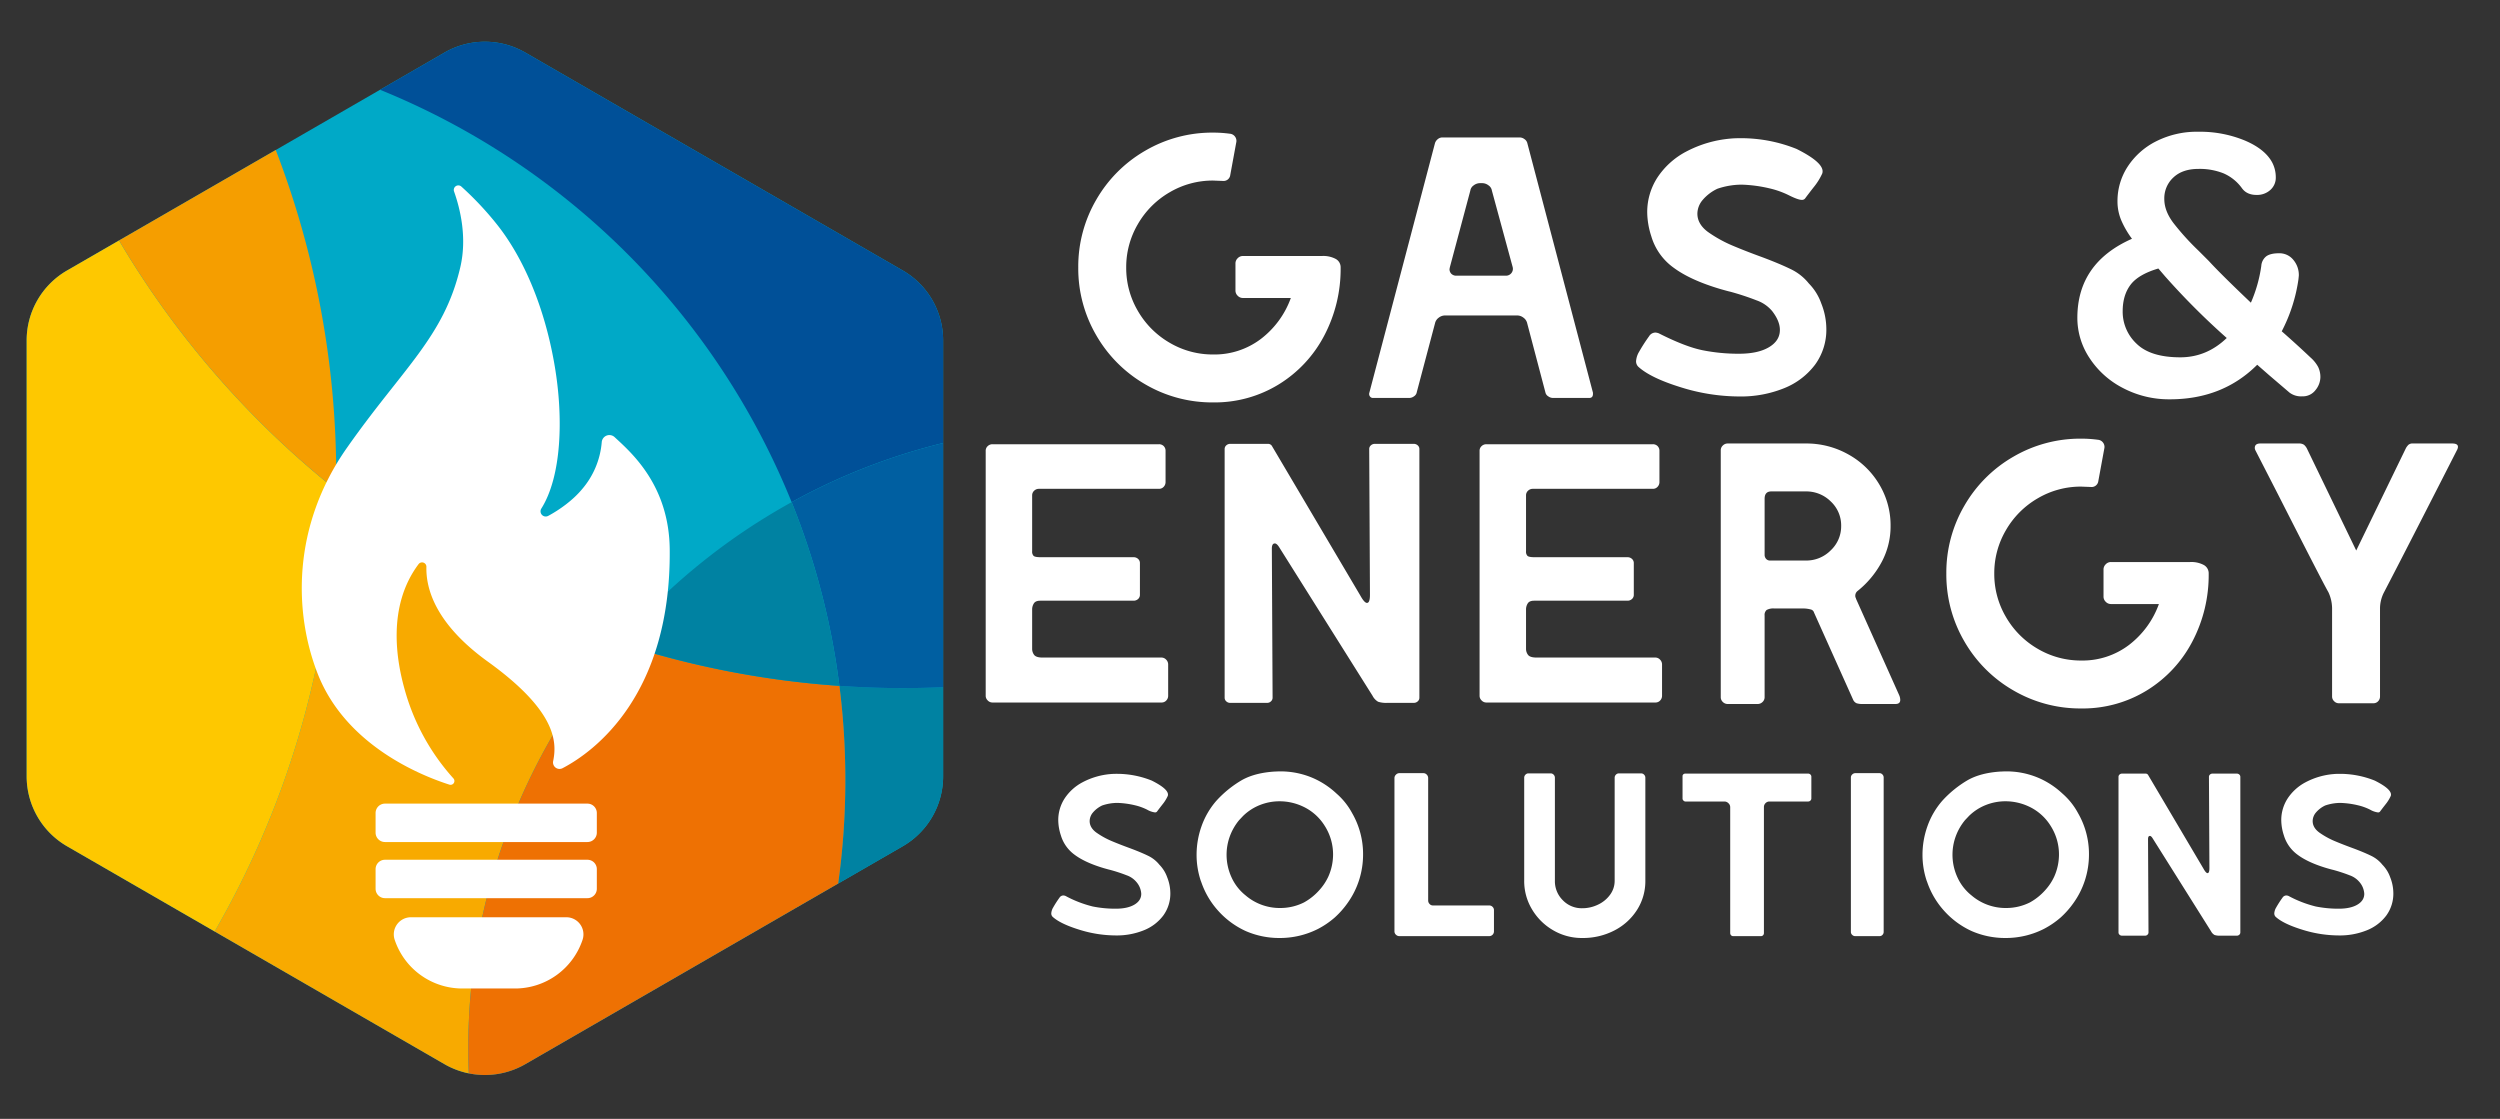 <svg xmlns="http://www.w3.org/2000/svg" xmlns:xlink="http://www.w3.org/1999/xlink" width="1258" height="563" viewBox="0 0 1258 563">
  <rect x="0" y="0" width="1258" height="563" fill="#333333" stroke="none"/>
  <defs>
    <clipPath id="clip-logo_empresa_blanco">
      <rect width="1258" height="563"/>
    </clipPath>
  </defs>
  <g id="logo_empresa_blanco" data-name="logo empresa blanco" clip-path="url(#clip-logo_empresa_blanco)">
    <g id="Grupo_65" data-name="Grupo 65" transform="translate(-2.413 -56.563)">
      <g id="Grupo_52" data-name="Grupo 52" transform="translate(11.885 274.09)">
        <g id="Grupo_51" data-name="Grupo 51" transform="translate(3.94 -196.526)">
          <g id="Grupo_63" data-name="Grupo 63" transform="translate(0 0)">
            <path id="Trazado_1" data-name="Trazado 1" d="M464.337,152.932,274.392,43.267a40.639,40.639,0,0,0-40.642,0L201.315,61.994,148.829,92.3l-78.86,45.53L43.806,152.932a40.642,40.642,0,0,0-20.321,35.2V407.458a40.647,40.647,0,0,0,20.321,35.2l74.279,42.883L233.75,552.32a40.7,40.7,0,0,0,40.642,0l157.448-90.9,32.5-18.76a40.644,40.644,0,0,0,20.321-35.2V188.129a40.636,40.636,0,0,0-20.321-35.2" transform="translate(-23.484 -37.822)" fill="#00a9c7"/>
          </g>
          <g id="Grupo_57" data-name="Grupo 57" transform="translate(177.831 0)">
            <path id="Trazado_2" data-name="Trazado 2" d="M409,269.5a311.974,311.974,0,0,1,76.231-29.759V188.129a40.639,40.639,0,0,0-20.322-35.2L274.966,43.266a40.642,40.642,0,0,0-40.641,0L201.888,61.993A375.941,375.941,0,0,1,409,269.5" transform="translate(-201.888 -37.822)" fill="#005098"/>
          </g>
          <g id="Grupo_61" data-name="Grupo 61" transform="translate(94.6 225.531)">
            <path id="Trazado_3" data-name="Trazado 3" d="M321.714,340.982a456.957,456.957,0,0,1-142.233-76.9,455.735,455.735,0,0,1-61.092,222.186l115.667,66.781a40.576,40.576,0,0,0,12.212,4.62c-.156-4.048-.259-8.109-.259-12.195a312.824,312.824,0,0,1,75.705-204.49" transform="translate(-118.389 -264.08)" fill="#f8aa00"/>
          </g>
          <g id="Grupo_54" data-name="Grupo 54" transform="translate(0.001 100.005)">
            <path id="Trazado_5" data-name="Trazado 5" d="M69.969,138.149,43.806,153.254a40.64,40.64,0,0,0-20.321,35.2V407.78a40.646,40.646,0,0,0,20.321,35.2l74.279,42.884a455.738,455.738,0,0,0,61.092-222.185A460.283,460.283,0,0,1,69.969,138.149" transform="translate(-23.485 -138.149)" fill="#fec800"/>
          </g>
          <g id="Grupo_55" data-name="Grupo 55" transform="translate(46.485 54.476)">
            <path id="Trazado_6" data-name="Trazado 6" d="M179.326,263.53c.032-2.211.084-4.416.084-6.634A456.869,456.869,0,0,0,148.979,92.473L70.119,138A460.329,460.329,0,0,0,179.326,263.53" transform="translate(-70.119 -92.473)" fill="#f59e00"/>
          </g>
          <g id="Grupo_59" data-name="Grupo 59" transform="translate(408.356 324.125)">
            <path id="Trazado_7" data-name="Trazado 7" d="M433.781,362.991a377.869,377.869,0,0,1-.625,99.471l32.5-18.761a40.644,40.644,0,0,0,20.32-35.2V363.655c-6.692.29-13.415.468-20.178.468-10.765,0-21.436-.4-32.015-1.132" transform="translate(-433.156 -362.991)" fill="#0082a2"/>
          </g>
          <g id="Grupo_58" data-name="Grupo 58" transform="translate(384.943 201.923)">
            <path id="Trazado_8" data-name="Trazado 8" d="M409.668,270.155A372.119,372.119,0,0,1,433.706,362.6c10.58.729,21.249,1.131,32.015,1.131,6.764,0,13.487-.177,20.179-.467V240.4a311.968,311.968,0,0,0-76.231,29.759" transform="translate(-409.668 -240.396)" fill="#005fa1"/>
          </g>
          <g id="Grupo_60" data-name="Grupo 60" transform="translate(222.22 302.434)">
            <path id="Trazado_9" data-name="Trazado 9" d="M433.181,362.921A456.051,456.051,0,0,1,322.125,341.23,312.819,312.819,0,0,0,246.42,545.72c0,4.086.1,8.148.258,12.194a40.634,40.634,0,0,0,28.43-4.62l157.448-90.9a377.869,377.869,0,0,0,.625-99.47" transform="translate(-246.42 -341.23)" fill="#ee7103"/>
          </g>
          <g id="Grupo_62" data-name="Grupo 62" transform="translate(297.925 231.684)">
            <path id="Trazado_10" data-name="Trazado 10" d="M322.369,341a456.107,456.107,0,0,0,111.056,21.692,372.167,372.167,0,0,0-24.038-92.442A315.391,315.391,0,0,0,322.369,341" transform="translate(-322.369 -270.252)" fill="#0082a2"/>
          </g>
        </g>
        <g id="Grupo_50" data-name="Grupo 50" transform="translate(142.385 -124.25)">
          <g id="Grupo_48" data-name="Grupo 48" transform="translate(37.138 311.106)">
            <g id="Grupo_46" data-name="Grupo 46" transform="translate(0 0)">
              <g id="Grupo_45" data-name="Grupo 45" transform="translate(0)">
                <g id="Grupo_44" data-name="Grupo 44">
                  <path id="Trazado_95" data-name="Trazado 95" d="M4.729,0H106.6a4.729,4.729,0,0,1,4.729,4.729V14.6a4.729,4.729,0,0,1-4.729,4.729H4.729A4.729,4.729,0,0,1,0,14.6V4.729A4.729,4.729,0,0,1,4.729,0Z" fill="#fff"/>
                  <path id="Trazado_94" data-name="Trazado 94" d="M4.729,0H106.6a4.729,4.729,0,0,1,4.729,4.729V14.6a4.729,4.729,0,0,1-4.729,4.729H4.729A4.729,4.729,0,0,1,0,14.6V4.729A4.729,4.729,0,0,1,4.729,0Z" transform="translate(0 28.246)" fill="#fff"/>
                  <path id="Trazado_93" data-name="Trazado 93" d="M228.091,343.1a8.609,8.609,0,0,0-8.148,11.352,35.862,35.862,0,0,0,34.011,24.495h26.51a35.862,35.862,0,0,0,34.012-24.495,8.61,8.61,0,0,0-8.148-11.352Z" transform="translate(-210.328 -285.918)" fill="#fff"/>
                </g>
              </g>
            </g>
          </g>
          <path id="Trazado_85" data-name="Trazado 85" d="M219.954,133.143a2.285,2.285,0,0,0-3.682,2.466c3.129,8.807,6.618,23.281,3.14,38.152-8.216,35.129-28.9,50.71-57.105,90.938-27.682,39.475-26.687,82.971-14.591,113.739,13.865,35.267,50.6,50.66,66.209,55.656a1.933,1.933,0,0,0,2.016-3.149,110.849,110.849,0,0,1-24.717-45.419c-3.633-13.192-8.956-40.857,7.2-62.4a2.188,2.188,0,0,1,3.932,1.328c-.282,10.678,4.181,28.47,30.935,47.758,34.109,24.592,34.891,40.033,32.855,50a3.274,3.274,0,0,0,4.7,3.617c16.129-8.409,54.666-36.9,53.949-110.134-.316-32.342-19.432-48.778-27.745-56.479a3.853,3.853,0,0,0-6.462,2.576,41.556,41.556,0,0,1-9.966,23.706c-4.6,5.525-11.288,10.313-16.987,13.365a2.613,2.613,0,0,1-3.42-3.734c10.136-16.142,11.123-45.217,6.788-71.222-5.1-30.6-16.148-55.243-28.9-71.391a158.98,158.98,0,0,0-18.155-19.371" transform="translate(-139.648 -132.541)" fill="#fff"/>
        </g>
      </g>
    </g>
    <g id="Grupo_81" data-name="Grupo 81" transform="translate(6 -20.936)">
      <path id="Trazado_101" data-name="Trazado 101" d="M-305.662-.351A61.944,61.944,0,0,1-324.09-3.276q-9.418-2.925-13.28-6.435a2.381,2.381,0,0,1-.7-1.755,6.581,6.581,0,0,1,.936-2.925,51.447,51.447,0,0,1,3.159-4.914,2.385,2.385,0,0,1,1.989-1.17,3.714,3.714,0,0,1,1.053.234,57.814,57.814,0,0,0,13.747,5.323,57.493,57.493,0,0,0,11.525,1.112q5.967,0,9.418-2.048t3.452-5.44a9.917,9.917,0,0,0-2.457-5.967A11.237,11.237,0,0,0-300.1-30.6a81.132,81.132,0,0,0-8.366-2.75q-.585-.117-3.042-.819-9.477-2.808-14.742-6.728a18.665,18.665,0,0,1-7.02-9.886,25.164,25.164,0,0,1-1.287-7.488,19.993,19.993,0,0,1,3.159-10.94,24.443,24.443,0,0,1,9.126-8.249,36.567,36.567,0,0,1,14.04-4.095q1.053-.117,3.276-.117a46.84,46.84,0,0,1,17.433,3.393q9.126,4.563,8.073,7.722a19.578,19.578,0,0,1-2.75,4.387q-2.048,2.632-2.633,3.452a1.232,1.232,0,0,1-1.053.468,10.884,10.884,0,0,1-3.978-1.4,27.582,27.582,0,0,0-6.2-2.223,43.177,43.177,0,0,0-8.775-1.17,23.953,23.953,0,0,0-7.6,1.287,13.735,13.735,0,0,0-4.68,3.569,6.755,6.755,0,0,0-1.638,4.271q0,3.276,3.276,5.733a40.914,40.914,0,0,0,7.78,4.329q4.154,1.755,9.3,3.627,5.616,2.106,9.067,3.8a16.257,16.257,0,0,1,5.674,4.5,17.023,17.023,0,0,1,3.92,6.318,21.766,21.766,0,0,1,1.579,7.839,18.7,18.7,0,0,1-3.51,11.349,22.68,22.68,0,0,1-9.711,7.429A36.26,36.26,0,0,1-305.662-.351Zm65.4-2.223a42.079,42.079,0,0,1-13.865-10.238,41.537,41.537,0,0,1-8.482-14.45l-.234-.585a41.166,41.166,0,0,1-2.106-13.1,42.926,42.926,0,0,1,2.457-14.274,39.493,39.493,0,0,1,7.371-12.753,54.263,54.263,0,0,1,13.046-10.589q6.61-3.685,16.673-4.27h.351a41.166,41.166,0,0,1,19.188,3.51,41.73,41.73,0,0,1,11.29,7.546,34.982,34.982,0,0,1,7.9,9.887,41.167,41.167,0,0,1,5.5,20.826,42.058,42.058,0,0,1-1.989,12.812,41.325,41.325,0,0,1-5.85,11.642,43.978,43.978,0,0,1-6.377,7.2,42.962,42.962,0,0,1-8.482,5.792A42.375,42.375,0,0,1-223.294.936,42.1,42.1,0,0,1-240.259-2.574Zm29.367-14.391a29.044,29.044,0,0,0,7.722-6.2,26.951,26.951,0,0,0,4.563-6.9,27.334,27.334,0,0,0,2.34-11,26.745,26.745,0,0,0-4.212-14.45,25.626,25.626,0,0,0-11.583-10,27.6,27.6,0,0,0-11.115-2.34,26.668,26.668,0,0,0-9.887,1.872,25.626,25.626,0,0,0-8.482,5.5l-1.989,2.106a27.72,27.72,0,0,0-4.738,8.307,27.068,27.068,0,0,0-1.58,9.126A27.143,27.143,0,0,0-247.4-29.66a24.541,24.541,0,0,0,7.137,9.184,26.35,26.35,0,0,0,17.316,6.318A26.576,26.576,0,0,0-210.892-16.965ZM-162.923,0a2.442,2.442,0,0,1-1.7-.7,2.289,2.289,0,0,1-.76-1.755v-77.1a2.349,2.349,0,0,1,.76-1.7,2.349,2.349,0,0,1,1.7-.761h12.051a2.289,2.289,0,0,1,1.755.761,2.442,2.442,0,0,1,.7,1.7V-17.9a2.442,2.442,0,0,0,.7,1.7,2.165,2.165,0,0,0,1.638.76h28.314a2.381,2.381,0,0,1,1.755.7,2.245,2.245,0,0,1,.7,1.638V-2.457a2.381,2.381,0,0,1-.7,1.755,2.381,2.381,0,0,1-1.755.7Zm91.962.936A28.453,28.453,0,0,1-85.469-2.925,29.464,29.464,0,0,1-96.116-13.4a27.507,27.507,0,0,1-3.978-14.45V-79.677a2.147,2.147,0,0,1,.644-1.579,2.016,2.016,0,0,1,1.463-.644h11.232a2.016,2.016,0,0,1,1.463.644,2.147,2.147,0,0,1,.644,1.579v51.831a13.406,13.406,0,0,0,3.978,9.77,13.115,13.115,0,0,0,9.711,4.036,18.165,18.165,0,0,0,8.132-1.872A15.643,15.643,0,0,0-56.8-20.943a11.743,11.743,0,0,0,2.223-6.9V-79.677a2.147,2.147,0,0,1,.644-1.579,2.016,2.016,0,0,1,1.463-.644h11.232a2.016,2.016,0,0,1,1.463.644,2.147,2.147,0,0,1,.643,1.579v51.831a26.826,26.826,0,0,1-4.095,14.508A29.308,29.308,0,0,1-54.581-2.925,34.314,34.314,0,0,1-70.961.936ZM5.09,0A1.4,1.4,0,0,1,3.978-.468a1.558,1.558,0,0,1-.41-1.053V-64.935a2.684,2.684,0,0,0-.878-1.931,2.806,2.806,0,0,0-2.047-.878H-19.012a1.348,1.348,0,0,1-.936-.468,1.348,1.348,0,0,1-.468-.936V-80.5a1.171,1.171,0,0,1,.41-.936,1.476,1.476,0,0,1,.994-.351H42.764a1.587,1.587,0,0,1,1.17.468,1.455,1.455,0,0,1,.468,1.053v11a1.455,1.455,0,0,1-.468,1.053,1.587,1.587,0,0,1-1.17.468H23.342a2.708,2.708,0,0,0-1.989.819,2.708,2.708,0,0,0-.819,1.989V-1.521a1.558,1.558,0,0,1-.41,1.053A1.4,1.4,0,0,1,19.013,0ZM66.515,0a2.147,2.147,0,0,1-1.579-.644,2.016,2.016,0,0,1-.644-1.463V-79.794a2.06,2.06,0,0,1,.7-1.579,2.213,2.213,0,0,1,1.521-.644H78.683a2.016,2.016,0,0,1,1.463.644,2.147,2.147,0,0,1,.644,1.579V-2.106A2.115,2.115,0,0,1,80.2-.644,1.96,1.96,0,0,1,78.683,0Zm58.5-2.574A42.079,42.079,0,0,1,111.15-12.812a41.537,41.537,0,0,1-8.482-14.45l-.234-.585a41.165,41.165,0,0,1-2.106-13.1,42.926,42.926,0,0,1,2.457-14.274,39.492,39.492,0,0,1,7.371-12.753A54.263,54.263,0,0,1,123.2-78.566q6.611-3.685,16.673-4.27h.351a41.166,41.166,0,0,1,19.188,3.51A41.73,41.73,0,0,1,170.7-71.78a34.982,34.982,0,0,1,7.9,9.887,41.167,41.167,0,0,1,5.5,20.826,42.058,42.058,0,0,1-1.989,12.812,41.325,41.325,0,0,1-5.85,11.642,43.978,43.978,0,0,1-6.377,7.2A42.962,42.962,0,0,1,161.4-3.627,42.375,42.375,0,0,1,141.98.936,42.1,42.1,0,0,1,125.015-2.574Zm29.367-14.391a29.044,29.044,0,0,0,7.722-6.2,26.951,26.951,0,0,0,4.563-6.9,27.334,27.334,0,0,0,2.34-11,26.745,26.745,0,0,0-4.212-14.45,25.626,25.626,0,0,0-11.583-10A27.6,27.6,0,0,0,142.1-67.86a26.668,26.668,0,0,0-9.887,1.872,25.626,25.626,0,0,0-8.482,5.5l-1.989,2.106A27.72,27.72,0,0,0,117-50.076a27.068,27.068,0,0,0-1.579,9.126,27.143,27.143,0,0,0,2.457,11.291,24.541,24.541,0,0,0,7.137,9.184,26.35,26.35,0,0,0,17.316,6.318A26.576,26.576,0,0,0,154.382-16.965ZM200.713-.234A1.791,1.791,0,0,1,199.485-.7a1.5,1.5,0,0,1-.527-1.17V-80.145a1.5,1.5,0,0,1,.527-1.17,1.791,1.791,0,0,1,1.229-.468h11.934a1.431,1.431,0,0,1,1.287.819l27.729,46.917q1.287,2.34,2.106,2.34.936,0,.936-2.574l-.234-45.864a1.5,1.5,0,0,1,.526-1.17,1.791,1.791,0,0,1,1.229-.468h12.285a1.791,1.791,0,0,1,1.229.468,1.5,1.5,0,0,1,.526,1.17V-1.872A1.5,1.5,0,0,1,259.74-.7a1.791,1.791,0,0,1-1.229.468H250.2a8.335,8.335,0,0,1-2.925-.351,4.548,4.548,0,0,1-1.755-1.872L216.04-49.374q-.7-1.053-1.287-1.053-.936,0-.936,1.638l.234,46.917a1.5,1.5,0,0,1-.527,1.17,1.654,1.654,0,0,1-1.111.468ZM309.758-.351A61.944,61.944,0,0,1,291.33-3.276Q281.911-6.2,278.05-9.711a2.381,2.381,0,0,1-.7-1.755,6.581,6.581,0,0,1,.936-2.925,51.447,51.447,0,0,1,3.159-4.914,2.385,2.385,0,0,1,1.989-1.17,3.714,3.714,0,0,1,1.053.234,57.814,57.814,0,0,0,13.747,5.323,57.493,57.493,0,0,0,11.525,1.112q5.967,0,9.418-2.048t3.452-5.44a9.917,9.917,0,0,0-2.457-5.967,11.237,11.237,0,0,0-4.855-3.334,81.132,81.132,0,0,0-8.366-2.75q-.585-.117-3.042-.819-9.477-2.808-14.742-6.728a18.665,18.665,0,0,1-7.02-9.886,25.164,25.164,0,0,1-1.287-7.488,19.993,19.993,0,0,1,3.159-10.94,24.443,24.443,0,0,1,9.126-8.249,36.567,36.567,0,0,1,14.04-4.095q1.053-.117,3.276-.117a46.84,46.84,0,0,1,17.433,3.393q9.126,4.563,8.073,7.722a19.578,19.578,0,0,1-2.75,4.387q-2.048,2.632-2.633,3.452a1.232,1.232,0,0,1-1.053.468,10.884,10.884,0,0,1-3.978-1.4,27.582,27.582,0,0,0-6.2-2.223,43.177,43.177,0,0,0-8.775-1.17,23.953,23.953,0,0,0-7.6,1.287,13.735,13.735,0,0,0-4.68,3.569,6.755,6.755,0,0,0-1.638,4.271q0,3.276,3.276,5.733a40.914,40.914,0,0,0,7.78,4.329q4.154,1.755,9.3,3.627,5.616,2.106,9.067,3.8a16.257,16.257,0,0,1,5.674,4.5,17.023,17.023,0,0,1,3.92,6.318,21.766,21.766,0,0,1,1.579,7.839,18.7,18.7,0,0,1-3.51,11.349,22.68,22.68,0,0,1-9.711,7.429A36.26,36.26,0,0,1,309.758-.351Z" transform="translate(861.072 492)" fill="#fff"/>
      <g id="Grupo_80" data-name="Grupo 80" transform="translate(0.231)">
        <path id="Trazado_100" data-name="Trazado 100" d="M-365.866-.561A3.222,3.222,0,0,1-368.2-1.59a3.222,3.222,0,0,1-1.029-2.338V-127.16a3.133,3.133,0,0,1,1.029-2.431,3.38,3.38,0,0,1,2.337-.935h83.776a3.289,3.289,0,0,1,2.431.935,3.289,3.289,0,0,1,.935,2.431v15.708a3.38,3.38,0,0,1-.935,2.338,3.133,3.133,0,0,1-2.431,1.029h-60.4a3.38,3.38,0,0,0-2.337.935,3.133,3.133,0,0,0-1.029,2.431v28.05a3,3,0,0,0,.748,2.338q.748.654,3.553.655h46.75a3.239,3.239,0,0,1,2.244.841,2.764,2.764,0,0,1,.935,2.15v15.9a2.764,2.764,0,0,1-.935,2.151,3.239,3.239,0,0,1-2.244.841h-46.937q-2.431,0-3.272,1.4a5.561,5.561,0,0,0-.842,2.9v19.822a4.988,4.988,0,0,0,1.029,3.179q1.029,1.309,4.208,1.309h59.84a3.222,3.222,0,0,1,2.337,1.028,3.432,3.432,0,0,1,1.029,2.525V-3.927a3.38,3.38,0,0,1-.935,2.338A3.133,3.133,0,0,1-280.78-.561Zm119.68.187a2.863,2.863,0,0,1-1.964-.748,2.4,2.4,0,0,1-.841-1.87V-128.1a2.4,2.4,0,0,1,.841-1.87,2.863,2.863,0,0,1,1.964-.748h19.074a2.286,2.286,0,0,1,2.057,1.309l44.319,74.987q2.057,3.74,3.366,3.74,1.5,0,1.5-4.114l-.374-73.3a2.4,2.4,0,0,1,.842-1.87,2.863,2.863,0,0,1,1.963-.748h19.635a2.863,2.863,0,0,1,1.964.748A2.4,2.4,0,0,1-151-128.1v125.1a2.4,2.4,0,0,1-.841,1.87,2.863,2.863,0,0,1-1.964.748h-13.277a13.322,13.322,0,0,1-4.675-.561,7.269,7.269,0,0,1-2.8-2.992l-47.124-74.987q-1.122-1.683-2.057-1.683-1.5,0-1.5,2.618l.374,74.987a2.4,2.4,0,0,1-.842,1.87,2.644,2.644,0,0,1-1.777.748Zm128.843-.187A3.222,3.222,0,0,1-119.68-1.59a3.222,3.222,0,0,1-1.029-2.338V-127.16a3.133,3.133,0,0,1,1.029-2.431,3.38,3.38,0,0,1,2.338-.935h83.776a3.289,3.289,0,0,1,2.431.935,3.289,3.289,0,0,1,.935,2.431v15.708a3.38,3.38,0,0,1-.935,2.338,3.133,3.133,0,0,1-2.431,1.029h-60.4a3.38,3.38,0,0,0-2.338.935,3.133,3.133,0,0,0-1.028,2.431v28.05a3,3,0,0,0,.748,2.338q.748.654,3.553.655h46.75a3.239,3.239,0,0,1,2.244.841,2.764,2.764,0,0,1,.935,2.15v15.9a2.764,2.764,0,0,1-.935,2.151,3.239,3.239,0,0,1-2.244.841H-93.219q-2.431,0-3.273,1.4a5.561,5.561,0,0,0-.841,2.9v19.822A4.988,4.988,0,0,0-96.3-24.5q1.028,1.309,4.207,1.309h59.84A3.222,3.222,0,0,1-29.92-22.16a3.432,3.432,0,0,1,1.029,2.525V-3.927a3.38,3.38,0,0,1-.935,2.338A3.133,3.133,0,0,1-32.257-.561ZM4.208.187A3.432,3.432,0,0,1,1.683-.842,3.222,3.222,0,0,1,.655-3.179V-127.534a3.222,3.222,0,0,1,1.029-2.338A3.432,3.432,0,0,1,4.208-130.9h39.27a42.973,42.973,0,0,1,21.412,5.517A41.369,41.369,0,0,1,80.41-110.33a40.049,40.049,0,0,1,5.7,20.944,37.959,37.959,0,0,1-4.488,18.139A46.952,46.952,0,0,1,69.471-56.661a3.015,3.015,0,0,0-1.122,2.431,2.081,2.081,0,0,0,.187.935,1.435,1.435,0,0,1,.187.561L90.415-4.3a6.208,6.208,0,0,1,.561,2.431q0,2.057-2.431,2.057H72.089A9.581,9.581,0,0,1,69-.187a3.484,3.484,0,0,1-1.776-1.87L47.592-45.815a2.248,2.248,0,0,0-1.4-1.5,15.318,15.318,0,0,0-3.646-.561H27.583a6.947,6.947,0,0,0-3.833.748,3.268,3.268,0,0,0-1.029,2.8v41.14A3.222,3.222,0,0,1,21.692-.842,3.432,3.432,0,0,1,19.168.187ZM43.478-72a17.251,17.251,0,0,0,12.529-5.143,16.579,16.579,0,0,0,5.236-12.248,16.488,16.488,0,0,0-5.236-12.342,17.416,17.416,0,0,0-12.529-5.049H26.087q-3.366,0-3.366,3.74v28.05a3.116,3.116,0,0,0,.748,2.151A2.611,2.611,0,0,0,25.526-72ZM182.045,2.431a66.747,66.747,0,0,1-34.128-9.07,66.984,66.984,0,0,1-24.684-24.684,66.747,66.747,0,0,1-9.069-34.128,66.747,66.747,0,0,1,9.069-34.128,66.984,66.984,0,0,1,24.684-24.684,66.747,66.747,0,0,1,34.128-9.069,62.218,62.218,0,0,1,8.415.561,3.547,3.547,0,0,1,2.618,1.5,3.586,3.586,0,0,1,.561,2.992l-2.992,16.269a3.384,3.384,0,0,1-3.74,2.992l-4.862-.187a42.672,42.672,0,0,0-21.879,5.891,43.7,43.7,0,0,0-15.988,15.989,42.671,42.671,0,0,0-5.891,21.879,42.671,42.671,0,0,0,5.891,21.879,43.7,43.7,0,0,0,15.988,15.989,42.671,42.671,0,0,0,21.879,5.891,38.64,38.64,0,0,0,23.936-7.761,45.181,45.181,0,0,0,15.147-20.663H197a3.588,3.588,0,0,1-2.618-1.122,3.588,3.588,0,0,1-1.122-2.618V-67.507a3.588,3.588,0,0,1,1.122-2.618A3.588,3.588,0,0,1,197-71.247h39.831a13.263,13.263,0,0,1,6.919,1.5,4.766,4.766,0,0,1,2.431,4.3,71.916,71.916,0,0,1-8.228,34.221A63.073,63.073,0,0,1,215.05-6.639,61.52,61.52,0,0,1,182.045,2.431ZM311.635-.187A3.222,3.222,0,0,1,309.3-1.215a3.222,3.222,0,0,1-1.028-2.338V-48.059A19.352,19.352,0,0,0,306.4-56.1q-2.618-4.488-25.432-49.368l-11.22-21.879a3.013,3.013,0,0,1-.374-1.309q0-2.244,2.8-2.244h19.261a4.446,4.446,0,0,1,2.712.655,6.2,6.2,0,0,1,1.589,2.15l24.684,51.051,25.058-51.612a8.2,8.2,0,0,1,1.216-1.589,3.275,3.275,0,0,1,2.337-.655h19.635q3.927,0,2.618,2.992-5.61,11.033-17.858,34.969T334.449-56.1a17.819,17.819,0,0,0-2.057,8.041V-3.553a3.38,3.38,0,0,1-.935,2.338,3.133,3.133,0,0,1-2.431,1.028Z" transform="translate(859 375)" fill="#fff"/>
        <path id="Trazado_98" data-name="Trazado 98" d="M-122.766,2.431a66.747,66.747,0,0,1-34.128-9.07,66.984,66.984,0,0,1-24.684-24.684,66.747,66.747,0,0,1-9.07-34.128,66.747,66.747,0,0,1,9.07-34.128,66.984,66.984,0,0,1,24.684-24.684,66.747,66.747,0,0,1,34.128-9.069,62.218,62.218,0,0,1,8.415.561,3.547,3.547,0,0,1,2.618,1.5,3.586,3.586,0,0,1,.561,2.992l-2.992,16.269a3.384,3.384,0,0,1-3.74,2.992l-4.862-.187a42.672,42.672,0,0,0-21.879,5.891,43.705,43.705,0,0,0-15.988,15.989,42.671,42.671,0,0,0-5.891,21.879,42.671,42.671,0,0,0,5.891,21.879,43.7,43.7,0,0,0,15.988,15.989,42.671,42.671,0,0,0,21.879,5.891A38.64,38.64,0,0,0-98.83-29.453,45.181,45.181,0,0,0-83.682-50.116h-24.123a3.588,3.588,0,0,1-2.618-1.122,3.588,3.588,0,0,1-1.122-2.618V-67.507a3.588,3.588,0,0,1,1.122-2.618,3.588,3.588,0,0,1,2.618-1.122h39.831a13.263,13.263,0,0,1,6.919,1.5,4.766,4.766,0,0,1,2.431,4.3,71.916,71.916,0,0,1-8.228,34.221A63.073,63.073,0,0,1-89.76-6.639,61.52,61.52,0,0,1-122.766,2.431ZM-42.356.187a1.777,1.777,0,0,1-1.5-.748,2.024,2.024,0,0,1-.374-1.683l33.1-125.851a4.268,4.268,0,0,1,1.4-1.963,3.591,3.591,0,0,1,2.337-.842h38.9a4.022,4.022,0,0,1,2.244.748,3.6,3.6,0,0,1,1.5,1.87L68.349-2.431v.561q0,2.057-1.87,2.057H48.153a4.133,4.133,0,0,1-2.338-.842,3.021,3.021,0,0,1-1.4-1.964L35.249-37.4a4.718,4.718,0,0,0-1.87-2.805A5.208,5.208,0,0,0,30.2-41.327H-6.078a5.208,5.208,0,0,0-3.179,1.122,4.718,4.718,0,0,0-1.87,2.805l-9.163,34.6a3.088,3.088,0,0,1-1.4,2.151A4.133,4.133,0,0,1-24.03.187ZM24.4-61.336a3.474,3.474,0,0,0,2.9-1.309,3.416,3.416,0,0,0,.654-2.992L17.484-104.159a3.865,3.865,0,0,0-1.683-2.618,5.208,5.208,0,0,0-3.179-1.122H11.5a5.208,5.208,0,0,0-3.179,1.122,3.865,3.865,0,0,0-1.683,2.618L-3.646-65.637l-.187.935A3.289,3.289,0,0,0-2.9-62.271a3.539,3.539,0,0,0,2.618.935ZM141.84-.561a99,99,0,0,1-29.453-4.675Q97.333-9.911,91.162-15.521a3.806,3.806,0,0,1-1.122-2.8A10.518,10.518,0,0,1,91.536-23a82.229,82.229,0,0,1,5.049-7.854,3.811,3.811,0,0,1,3.179-1.87,5.936,5.936,0,0,1,1.683.374q13.277,6.732,21.972,8.508a91.89,91.89,0,0,0,18.42,1.777q9.537,0,15.053-3.273t5.517-8.7q0-4.488-3.927-9.537a17.959,17.959,0,0,0-7.76-5.329A129.674,129.674,0,0,0,137.352-53.3q-.935-.187-4.862-1.309-15.147-4.488-23.562-10.753a29.832,29.832,0,0,1-11.22-15.8A40.22,40.22,0,0,1,95.65-93.126a31.955,31.955,0,0,1,5.049-17.485,39.067,39.067,0,0,1,14.586-13.184,58.445,58.445,0,0,1,22.44-6.545q1.683-.187,5.236-.187a74.865,74.865,0,0,1,27.863,5.423q14.586,7.293,12.9,12.342a31.29,31.29,0,0,1-4.395,7.013q-3.272,4.208-4.207,5.517a1.97,1.97,0,0,1-1.683.748q-1.87,0-6.358-2.244a44.084,44.084,0,0,0-9.911-3.553,69.008,69.008,0,0,0-14.025-1.87,38.284,38.284,0,0,0-12.155,2.057,21.952,21.952,0,0,0-7.48,5.7,10.8,10.8,0,0,0-2.618,6.826q0,5.236,5.236,9.163a65.394,65.394,0,0,0,12.436,6.919q6.639,2.805,14.867,5.8,8.976,3.366,14.492,6.077a25.984,25.984,0,0,1,9.07,7.2,27.208,27.208,0,0,1,6.264,10.1,34.788,34.788,0,0,1,2.525,12.529,29.881,29.881,0,0,1-5.61,18.139A36.25,36.25,0,0,1,164.654-4.769,57.954,57.954,0,0,1,141.84-.561Z" transform="translate(727 221)" fill="#fff"/>
      </g>
      <path id="Trazado_99" data-name="Trazado 99" d="M149.755,167.926a17.041,17.041,0,0,1,3.74,4.675,11.568,11.568,0,0,1,1.122,5.236,10.447,10.447,0,0,1-2.431,6.358,8,8,0,0,1-6.732,3.179,9.668,9.668,0,0,1-6.358-1.87l-10.285-8.789-5.984-5.236Q105.436,188.87,78.882,188.87a49.691,49.691,0,0,1-23.656-5.7A44.113,44.113,0,0,1,38.4,168.02a36.51,36.51,0,0,1-6.077-20.1q0-27.676,27.489-39.831a46.086,46.086,0,0,1-5.423-9.35,24.546,24.546,0,0,1-1.87-9.537,31.639,31.639,0,0,1,5.049-17.3,36.723,36.723,0,0,1,14.305-12.81A45.382,45.382,0,0,1,93.28,54.23a59.165,59.165,0,0,1,23.282,4.395q10.379,4.395,13.932,11.313a16.079,16.079,0,0,1,1.683,7.293,8.213,8.213,0,0,1-2.712,6.265,9.88,9.88,0,0,1-7.012,2.524q-4.862,0-7.293-3.366a22.448,22.448,0,0,0-9.257-7.48A32.4,32.4,0,0,0,93.28,72.93q-8.041,0-12.622,4.3a14.243,14.243,0,0,0-4.582,10.846q0,5.984,4.582,12.062A127.865,127.865,0,0,0,93.28,114.07l5.236,5.236q5.984,6.545,21.131,20.944a70.99,70.99,0,0,0,5.236-18.513,6.7,6.7,0,0,1,2.431-4.769q2.057-1.59,6.545-1.59a8.955,8.955,0,0,1,7.106,3.272,11.8,11.8,0,0,1,2.805,7.948l-.187,1.87a81.6,81.6,0,0,1-8.415,26.18Q142.648,161.194,149.755,167.926Zm-65.637-.187q13.277,0,23.375-9.724a362.8,362.8,0,0,1-31.042-31.042l-3.366-3.927q-10.1,2.992-14.025,8.228t-3.927,13.277a22.027,22.027,0,0,0,7.012,16.363Q69.158,167.739,84.117,167.739Z" transform="translate(1007 33)" fill="#fff"/>
    </g>
  </g>
</svg>
